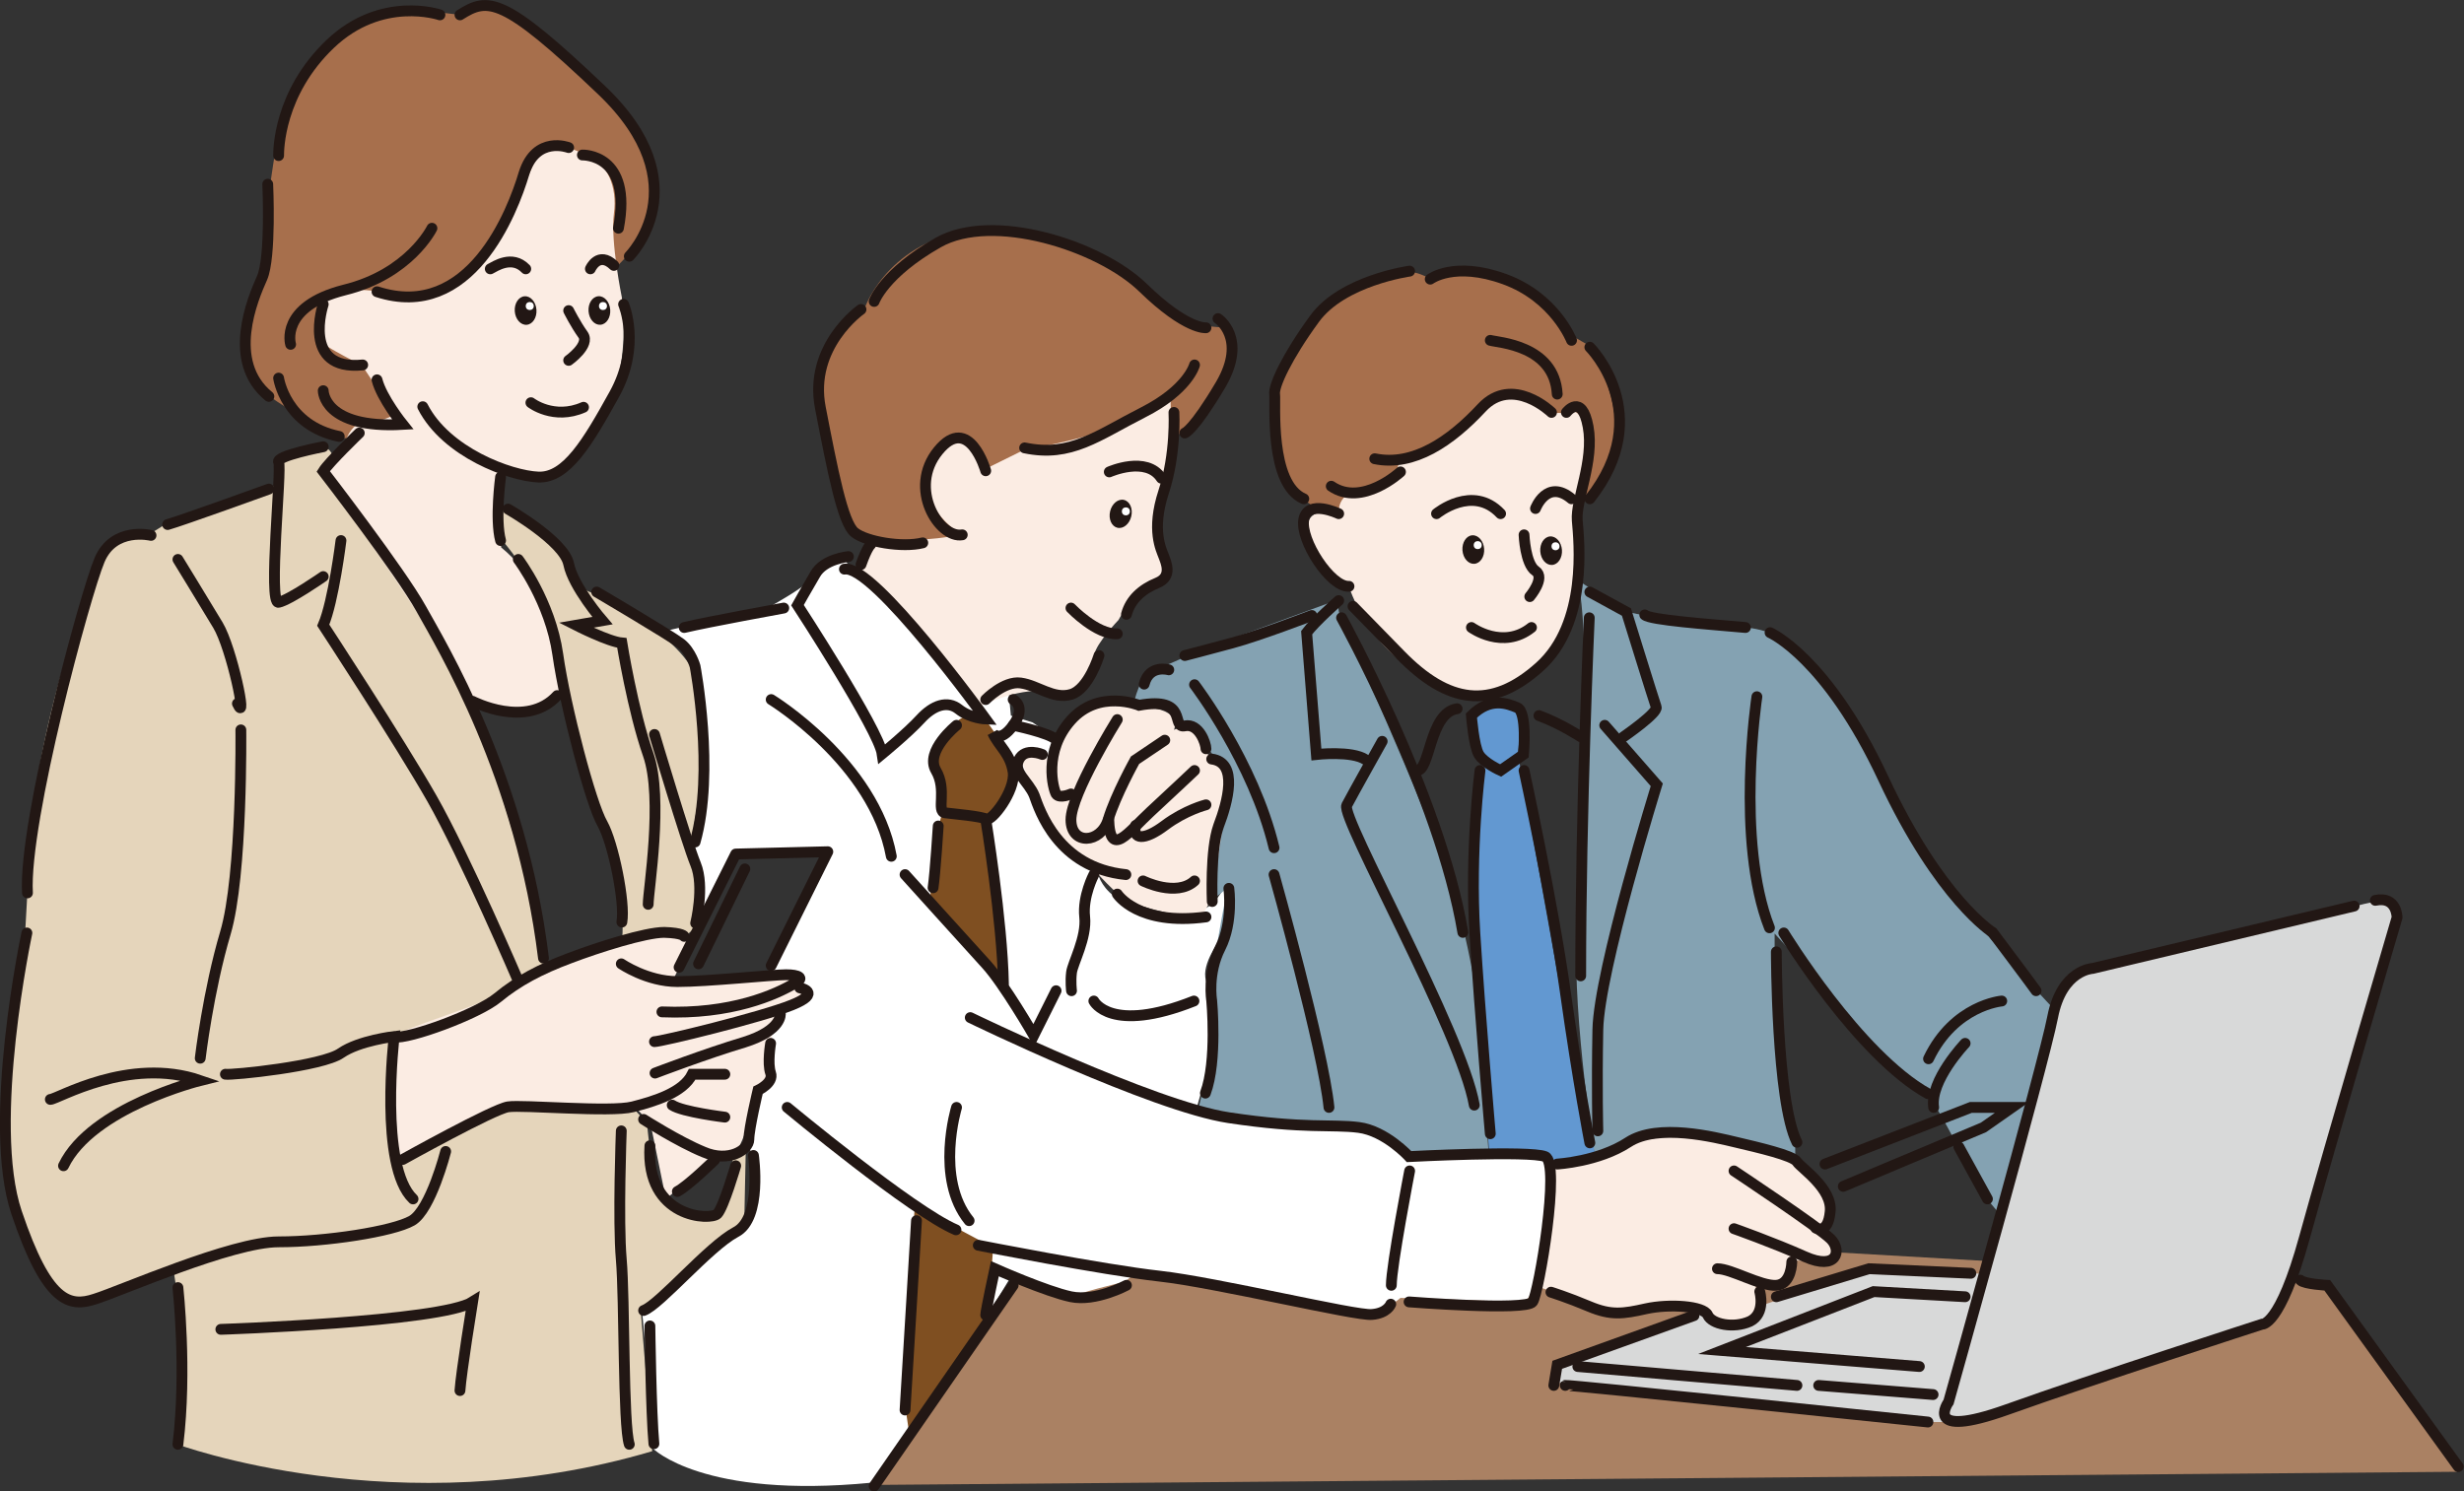 <?xml version="1.0" encoding="utf-8"?>
<!-- Generator: Adobe Illustrator 26.0.1, SVG Export Plug-In . SVG Version: 6.00 Build 0)  -->
<svg version="1.1" id="レイヤー_1" xmlns="http://www.w3.org/2000/svg" xmlns:xlink="http://www.w3.org/1999/xlink" x="0px"
	 y="0px" width="430.7px" height="260.7px" viewBox="0 0 430.7 260.7" style="enable-background:new 0 0 430.7 260.7;"
	 xml:space="preserve">
<rect x="0" y="0" width="430.7" height="260.7" fill="#333333" stroke="none"/>
<style type="text/css">
	.st0{fill:#AA8163;}
	.st1{fill:#FFFFFF;}
	.st2{fill:#84A2B2;}
	.st3{fill:#6298D1;}
	.st4{fill:#7F4F21;}
	.st5{fill:#E5D5BB;}
	.st6{fill:#D8D9D9;}
	.st7{fill:#A76F4C;}
	.st8{fill:none;stroke:#221714;stroke-width:1.89;stroke-linecap:round;stroke-miterlimit:10;}
	.st9{fill:#FBECE3;}
	.st10{fill:#221714;}
	.st11{fill:none;stroke:#221714;stroke-width:1.89;stroke-linecap:round;stroke-linejoin:round;stroke-miterlimit:10;}
	.st12{fill:#BCE0F3;}
	.st13{fill:#1B8AA4;}
	.st14{fill:none;stroke:#221714;stroke-width:1.911;stroke-linecap:round;stroke-miterlimit:10;}
	.st15{fill:none;stroke:#221714;stroke-width:1.911;stroke-linecap:round;stroke-linejoin:round;stroke-miterlimit:10;}
	.st16{fill:none;stroke:#221714;stroke-width:1.623;stroke-linecap:round;stroke-miterlimit:10;}
	.st17{fill:none;stroke:#221714;stroke-width:1.911;stroke-linecap:round;stroke-miterlimit:10;}
	.st18{fill:none;stroke:#221714;stroke-width:1.911;stroke-linecap:round;stroke-linejoin:round;stroke-miterlimit:10;}
	.st19{fill:#FFFFFF;stroke:#0B97AB;stroke-width:8.809;stroke-miterlimit:10;}
	.st20{fill:#FFFFFF;stroke:#0B97AB;stroke-width:1.729;stroke-miterlimit:10;}
	.st21{fill:#040000;}
	.st22{fill:#595757;stroke:#FFFFFF;stroke-width:1.187;stroke-linecap:round;stroke-linejoin:round;stroke-miterlimit:10;}
	.st23{fill:none;stroke:#158FA2;stroke-width:4.747;stroke-linecap:round;stroke-linejoin:round;}
	.st24{fill:#158FA2;}
	.st25{fill:#FFFFFF;stroke:#231815;stroke-miterlimit:10;}
	.st26{fill:#D1ECFB;stroke:#231815;stroke-miterlimit:10;}
	.st27{fill:#808080;}
	.st28{fill:none;stroke:#FFFFFF;stroke-width:1.312;}
	.st29{fill:none;stroke:#000000;stroke-miterlimit:10;}
	.st30{fill:none;stroke:#231815;stroke-miterlimit:10;}
</style>
<g>
	<g>
		<path class="st0" d="M152.5,259.6l34.4-48.4l214.9,12.4c0,0,4.6,0.7,5,1.3c0.4,0.6,22.7,32.4,22.7,32.4L152.5,259.6z"/>
		<path class="st1" d="M158.9,109l-9.9-9.4l-2-2.5c0,0-4.7,3-5.5,4.3c-0.7,1.2-7,4.7-7,4.7l-18.6,4.3c0,0,6.2,3.6,6.2,8.3
			c0.1,4.7,1,24.4-0.2,27.4c-1.2,2.9-0.5,15.1-0.5,15.1l6.9-11.6l16.1-0.9l-9.9,21.5c0,0,4.7-1.1,4.5,0.1c-0.2,1.2,2,2.7,2,2.7
			s-2.4,2.8-3.7,3.3s-3.1,3.4-3.1,3.4l0.2,7.5l-1.3,2.4l-2.6,9.1l0.8,2.9l0,9.7l-5.5,5.3l-7.5,7.1c0,0-6.6,5.1-6.2,4.9
			c0.3-0.1,2,24.6,2,24.6s8.7,8.9,38.3,6l19.5-28.1l4.8-7.9c0,0,9.9,4.6,10.3,3.8c0.4-0.8,9.5-2.9,9.5-2.9l2.9-2.1
			c0,0,37.5,7.5,38.1,7.3s4.2,0.3,7.3-2.4l21.2,0.7c0,0,2,0.3,3-6.5c1.1-6.8,4.5-19.8-1.7-20c-6.2-0.1-21.5,0.4-21.5,0.4
			s-8.7-5.1-10.9-5.2s-2.2-0.1-2.2-0.1l-16.5-1.2l-7-1.4l2.2-7.8c0,0,0.3-11.5-0.6-14.4c-0.9-2.9,2.6-7.3,2.6-7.3s2-10,1-9.4
			s-2.2,7.1-12.7,4.9s-10-8.4-10-8.4l-4.7-20.4l-6.5-4.5l-3.8-1.2l-0.4-4.2h-2.7l-4.3,2.2L158.9,109z"/>
		<path class="st2" d="M233.7,104.9l0.5,3c0,0,14.8,32.2,19.2,46c4.4,13.8,5.2,24.8,5.2,24.8l1.6,22.8L246,202c0,0-7.1-5-10.9-5.2
			c-3.8-0.2-25.7-2.7-25.7-2.7s3.2-12,2.4-17.1c-0.8-5.1,2.8-21.8,2.8-21.8l-2.9,2.3c0,0,0.5-11.9,1.4-14.4c0.9-2.5,2.8-8.2,0.7-9.3
			c-2.1-1.1-3.5-5.6-5.2-6.3c-1.7-0.8-4.3-4.4-5.6-4.5s-4.8,0-4.8,0s0.9-5.2,3.8-6.1c2.8-0.8,6.6-2.8,6.6-2.8L233.7,104.9z"/>
		<path class="st2" d="M275.6,101.3l8.5,5.6l5.2,1.1c0,0,17.7,1.3,19.8,2.6c2.1,1.3,10.3,6.7,17.1,20.2
			c6.8,13.5,14.4,25.3,16.7,27.7s10.7,12.1,10.7,12.1l5.3,5.7l-9.4,35.9l-3.2-3.8c0,0-8.1-16.4-9.6-17.1c-1.6-0.7-17-13.4-21.6-22.7
			l-4.9-5.4c0,0,0,2.9,0,4.5s0.4,24,3.6,32.2v3.4c0,0-19.3-5.6-22.8-5.1c-3.6,0.5-12.2,4.1-12.2,4.1s-3.9-24.1-3.2-38.8
			C278.8,105.2,275.6,101.3,275.6,101.3z"/>
		<path class="st3" d="M259.5,123.2c0,0-2.7,0.6-2.6,1.8c0.1,1.2,0.9,7.1,1.9,7.7s-0.6,3.2-0.6,3.2s-1.6,32.1,1.1,50.4l1,15.3
			l9.7,0.5l0.8,1.6l8.1-1.8L276,191l-10.7-59.3c0,0,0.7-5.1,0.5-7.1C265.5,122.6,262.1,121.4,259.5,123.2z"/>
		<path class="st4" d="M171.7,125.2c0,0-3.3-0.9-5,1.6c-1.7,2.5-4,4.3-3.4,7.7c0.5,3.4,1.4,7.6,1.4,7.6l-1.8,6.7l-0.3,9.2l12.7,14.7
			l-3.1-29.2c0,0,5.2-4.5,4.6-8.8C176.1,130.2,171.7,125.2,171.7,125.2z"/>
		<polygon class="st4" points="159.9,210.8 157.9,243.6 158.9,250.4 172,231.5 173.2,223.6 173.6,218.1 		"/>
		<path class="st5" d="M58.2,79.8c0,0-0.5-2.2-3.1-1.7s-6.8,2.5-6.8,2.5v4.2L29,91.6l-2.9,1.8c0,0-5-0.2-6.4,1.1
			c-1.4,1.2-12,25.3-14.3,50.6l-1,17.9c0,0-3.8,30-3.8,32.3c0,2.2-0.5,15.8,4.6,23.5s6.5,9.8,10,8.6c3.6-1.2,15.1-5.6,15.1-5.6
			s2.4,15.5,2.2,18.3s-1.8,12.3-1.8,12.3s38.8,14.5,83.3,1.3l-2-24.6l13.7-12.1l4.4-3.7l0.3-14.3l-2.3,3.7l-2.4,9.4
			c0,0-9.9,0-10.9-3.8c-1-3.8-1.7-11.9-1.7-11.9l-2.6-2.9c0,0-15.9-24.2-15.4-24.3c0.5-0.2,17.9-8.7,24.1-5.3c0,0,4.4-1.9,3.4-7
			c-1-5.1-2-8.6-2-8.6s4.2-20.2,1.3-29.3c-2.9-9.1-20.8-16.4-20.8-16.4L97.1,95l-10.3-7l0.5,5.9c0,0,4.1,4.5,6.3,9.4
			c2.2,4.9,4.7,18.1,4.7,18.1l2.9,11.2l3.5,10.7l3.4,7.3l0.7,10.6c0,0,0.4,5.6-1.6,7.1s-11.8,6.2-13.1-4.3
			c-1.3-10.5-9.9-37.2-14.4-45.9S58.2,84.9,58.2,84.9L58.2,79.8z"/>
	</g>
	<path class="st6" d="M362.8,170.6l48.7-12.1c0,0,5.4-1.7,6.4-0.5s1.1,3.3,0.3,6.1c-0.8,2.8-18.7,62.6-18.7,62.6s0.7,3.4-10.4,7
		c-11.1,3.6-46.7,14.9-46.7,14.9h-7.1l-64.2-7l1.1-3l25.1-9.4c0,0,3.7,2.8,5.8,2.4s4.6-0.8,4.6-3.3l19-6.5l20.3,0.9l12.7-47.7
		C359.7,175,360.8,171.1,362.8,170.6z"/>
	<g>
		<path class="st7" d="M275.8,87.5c0,0,13.2-6.3,2.3-26.9l-3.5-2c0,0-9.4-16-24.7-9.9c0,0-4.1-2.7-8.6-0.3c-4.5,2.4-15.2,7-18,17.9
			s4.2,20.8,4.2,20.8l3.2,2.2l2.6,0.6L275.8,87.5z"/>
		<path class="st7" d="M204.6,76.9c0.9,0.1,12.2-10,10.2-19.6c0,0-6.2-0.2-7.8-1.3c-1.5-1-18.2-17.2-34.7-16.1
			c-16.5,1.1-21,13.6-21,13.6s-3.8,3.3-5,4.9c-1.2,1.5-5.4,9.9-0.5,25.1s7,11.1,7,11.1l7.5,0.5l9.2,0.4L204.6,76.9z"/>
		<path class="st7" d="M108.6,45.8c0,0,6.2-6,5.8-12.3c-0.4-6.3-8.2-20.3-21-28.3s-13-2.6-13-2.6s-7.5-1-8.2-0.7
			c-0.7,0.3-17.5-3.5-24.2,25.3c0,0-1.4,8.2-1.2,10.7c0.2,2.6-1.7,11.8-3,16.4c-1.3,4.6-2,11,2.8,14.6s12.8,7.6,12.8,7.6l17.6,1.6
			L108.6,45.8z"/>
		<path class="st8" d="M280.5,126.8l9.1,10.4c0,0-10.1,32.5-10.3,42.8c-0.2,10.3,0,17.7,0,17.7"/>
		<path class="st8" d="M234,105c0,0-4.2,3.7-5.6,5.6l1.7,21.3c0,0,6.2-0.7,8.6,0.9"/>
		<path class="st8" d="M241.6,129.6c0,0-5.1,9.1-6.2,11.2c-1.1,2.1,20.1,39.7,22.3,52.4"/>
		<path class="st9" d="M277.8,78.8c0,0-0.6-8.7-4-6.6h-2.7c0,0-7.5-5.1-10.6-2.2c-3.1,2.9-13,10.5-15.8,10.5c0,0-1.4,5.9-6.3,5.5
			c-4.9-0.4-4.4,3.9-4.4,3.9s-6.8-2.5-5.4,4.7c1.3,7.1,7.2,8,7.2,8s3.3,10.2,11.6,14.6c8.3,4.4,11.6,4.8,13.1,4.4
			c1.5-0.4,13-6.8,14.2-13.5s1.1-20.6,1.1-20.6L277.8,78.8z"/>
		<path class="st9" d="M204.6,69.3c0,0,0.4,12.1-1,16.1c-1.4,4-1.5,10.3-0.5,11.8c0.9,1.5,1.8,4.7-2,6.1c-3.8,1.4-5.6,5.1-5.6,5.1
			s-3.9,4.1-4.2,6c-0.3,2-2.4,8.1-7.4,6.7s-12.4,2.3-12.4,2.3l-22.1-23.8l3-5.2c0,0,11.6,0.4,15.5-1.1c0,0-9.4-5.3-4.1-14.2
			c5.2-8.9,7.8,3.2,7.8,3.2l7.7-3.8C179.1,78.8,201,74.8,204.6,69.3z"/>
		<path class="st9" d="M205.2,127.6c0,0,1.8-3.6-5.4-4c-7.2-0.5-11.8-0.2-12.4,1c-0.6,1.1-3.6,8.3-3.6,8.3s-4-1.9-4.9-0.9
			c-0.8,1,1.1,4.4,1.9,7.3c0.8,2.8,6.7,11.9,10.4,12.7c0,0,4.1,4.7,6.1,5.6c2,1,11.1,3.2,12.3,2.7s2.3-3.9,2.3-3.9l2.4-15.5
			c0,0,1.6-5.3-0.2-6.8c-1.9-1.5-3.2-2.4-3.2-2.4S209.3,125.6,205.2,127.6z"/>
		<path class="st9" d="M108.7,52c0,0-2-9.7-1.4-14.6c0.7-4.9-1.4-8.9-4.1-10c-2.7-1.2-7.1-3.2-8.4-1.8c-1.3,1.4-3.6,9.7-7.8,14.8
			c-4.2,5.2-8.4,15.4-22.1,10.4c0,0-5.8-0.6-7,0.6s-3.3,7.1-2.1,8.2c1.2,1.1,7.5,4.3,7.5,4.3l5.7,8.6c0,0-3.6,1.8-5.5,1.5
			c-1.8-0.2-2.9,2.6-2.9,2.6l-4.1,6.9c0,0,18.8,25.1,25.7,39.6c0,0,12,3.4,16.4-2.4c0,0-0.5-16.5-11-25c0,0-1.2-14.2,0-13.8
			s8.3,2.1,9.8,0.6S111.1,73.5,108.7,52z"/>
		<path class="st9" d="M68.7,181.4c0.9-1.6,16.2-5.6,20.1-8.6s18.2-8.3,19.5-8.1c1.3,0.2,9.2-3.2,12.6,0l-3.4,6.9
			c0,0,13.3-0.4,15.4-0.7c2.1-0.2,6.8-0.9,6.3-0.3c-0.5,0.6,2,1.2,2,2.7c0,1.5-4.3,3.8-4.9,3.8c-0.6,0-1.5,4.4-1.7,5.9
			c-0.3,1.5,2,3.7,0.2,5.3c-1.8,1.6-3.1,5.3-3.1,5.3s-2.3,8.2-3.8,8.4s-4.2,1.5-4.2,1.5l-7.3,6.1l-2.7-13.2l-3-3.2
			c0,0-18.9,0.9-22,0.5s-19.3,9.5-19.3,9.5S67.6,183.5,68.7,181.4z"/>
		<path class="st9" d="M271.1,204.3c0,0,8.9-1.9,12-3.7c3.2-1.8,15-3.2,23.1-0.3c8,2.9,14.6,6.4,13.7,9.9c-1,3.5-1,5.4-1,5.4
			s3.7,4.3,1.2,4.7c-2.5,0.4-6.8,0-6.8,0s-1.7,4.6-3.3,4.4c-1.6-0.3-3.2,0-3.2,0s2.1,6.5-1.6,6.6c-3.7,0.1-7.9-2-8.5-2.6
			c-0.6-0.6-10.7,0-12.8,0.3c-2,0.3-14.6-3.8-14.8-4c-0.3-0.2-0.3-0.2-0.3-0.2S272,208.4,271.1,204.3z"/>
		<g>
			<path class="st8" d="M99.4,25.8c0,0-5.7-2.2-7.8,4.5c-2,6.7-9.4,26-25.7,20.7"/>
			<path class="st8" d="M109,53.2c0,0,3.1,7.2-1.6,15.7S99,83.6,94.1,83.4c-4.9-0.2-16.1-4.3-20.2-12.3"/>
			<path class="st8" d="M101.8,27.1c0,0,8.8-0.3,6.3,12.8"/>
			<path class="st8" d="M110,44.8c0,0,12.5-12.5-4.8-29S85.3-0.5,80.4,2.6"/>
			<path class="st8" d="M76.9,2.6c0,0-10.2-3.5-19.2,5.1s-9,18.6-9,19.5"/>
			<path class="st8" d="M46.8,32.2c0,0,0.6,12.8-1,16.4S39.5,63.2,47,69.3"/>
			<path class="st8" d="M75.5,39.9c0,0-3.9,8-15.3,10.8c-11.4,2.9-9.4,9.5-9.4,9.5"/>
			<path class="st8" d="M48.7,66.1c0,0,1.2,8.3,10.6,10.2"/>
			<path class="st8" d="M56.5,68.3c0,0,0,6.7,13.9,5.9c0,0-3.7-4.6-4.5-7.8"/>
			<path class="st8" d="M56.5,53.2c0,0-3.9,11.7,6.9,10.6"/>
			<path class="st8" d="M85.7,47c0.8-0.4,3.8-2.5,6.2,0"/>
			<path class="st8" d="M103.2,47c0,0,1.4-3.2,4.1-0.6"/>
			<path class="st8" d="M99.4,54.3c0,0,1.2,2.4,2.5,4.2S99.4,63,99.4,63"/>
			<path class="st8" d="M92.8,70.4c0,0,4,3.1,9.2,0.8"/>
			<path class="st8" d="M87.5,83.4c0,0-1,7.4,0,11.1"/>
			<path class="st8" d="M90.6,97.8c0,0,5.6,7.4,6.9,16.6c1.3,9.2,5.8,26.2,7.8,29.6c1.9,3.4,4,13.8,3.4,17.2"/>
			<path class="st8" d="M88.8,89c0,0,9.8,5.6,10.6,9.6c0.8,4,5.9,9.9,5.9,9.9l-4.6,0.8c0,0,5.7,2.9,8,3.1c0,0,1.9,11.8,4.6,19.5
				c2.7,7.7,0,23.8,0,26.2"/>
			<path class="st8" d="M104.3,103.5c0,0,12.9,7.6,14.7,9c1.8,1.4,2.5,4,2.5,4s3.5,18.4,0,30.7"/>
			<path class="st8" d="M114.4,128.4c0,0,5.6,18.8,7.2,22.7c1.6,3.9,0,10.3,0,10.3"/>
			<path class="st8" d="M56.5,78.1c0,0-8.4,1.6-7.8,2.7s-1.9,24.9,0,24.5c1.9-0.4,7.8-4.5,7.8-4.5"/>
			<path class="st8" d="M59.6,94.5c0,0-1.3,10.6-3.1,14.8c0,0,13.3,20.3,19,30.3s15.1,31.9,15.1,31.9"/>
			<path class="st8" d="M62.8,75.7c0,0-5.3,5.1-6.3,6.7c0,0,13.5,17.5,17.1,24c3.6,6.5,17.5,29.2,21.4,61.1"/>
			<path class="st8" d="M82.6,122.6c0,0,9.4,4.9,14.8-1"/>
			<path class="st8" d="M47,85.5c0,0-15.2,5.5-17.7,6.2"/>
			<path class="st8" d="M26.4,93.6c0,0-6.5-1.6-9,4.3S4.1,143.6,4.8,156.1"/>
			<path class="st8" d="M4.7,163.1c0,0-7.1,33.2-1.8,48.9s9.2,16.6,13.7,15.1c4.5-1.4,23.9-10,32.1-10s20-1.8,23.3-3.7
				s5.9-12.1,5.9-12.1"/>
			<path class="st8" d="M8.8,192.2c1.2,0,13.7-7.6,26.2-3.3c0,0-19,4.7-23.9,14.9"/>
			<path class="st8" d="M31.1,97.8c0,0,4.6,7.5,7,11.5c2.4,4,5.3,17.8,3.4,13.7"/>
			<path class="st8" d="M42.1,127.6c0,0,0.3,25.4-2.7,35.5C36.4,173.2,35,185,35,185"/>
			<path class="st8" d="M39.4,187.8c1.1,0.2,17-1.4,20.2-3.7c3.2-2.2,9.3-2.9,9.3-2.9s-2.7,22.7,3.3,28.4"/>
			<path class="st8" d="M68.9,181.3c2.5,0.4,14.6-4,18.1-6.9c3.5-2.9,7.5-5,12.6-6.9c5-1.9,13.2-4.5,16.5-4.5
				c3.3,0.1,3.5,0.7,3.5,0.7"/>
			<path class="st8" d="M108.6,168.5c0,0,4.5,3.1,9.8,3.1c5.3,0,16.7-1.2,19-1.2s3.2,0.6,1.7,1.4c-3.5,2.1-11.3,5.6-23.4,5.1"/>
			<path class="st8" d="M139.8,172.7c0,0,4.1,0.8-1.4,3c-5.5,2.2-22.8,6.4-24,6.4"/>
			<path class="st8" d="M136.4,177.2c0,0,0.4,2.9-6.3,5c-6.7,2-15.6,5.4-15.6,5.4"/>
			<path class="st8" d="M134.7,182.4c0,0-0.6,3.5,0,5.2c0.6,1.7-2.2,3-2.2,3s-1.6,6.7-1.6,8.6c0,1.8-3.5,4.1-7.9,2.2
				c-4.4-1.8-10.5-5.7-10.5-5.7"/>
			<path class="st8" d="M126.7,195.3c0,0-7.4-0.9-9.2-2.1"/>
			<path class="st8" d="M126.7,187.8H121c-1.6,3.2-6.5,4.7-10.4,5.7c-3.9,1-19.2-0.4-21.8,0s-18.4,9.2-18.4,9.2"/>
			<path class="st8" d="M124.9,202.8c0,0-4.6,4.5-6.5,5.5"/>
			<path class="st8" d="M128.6,203.8c0,0-2.1,7.2-3.2,8.4c-1.1,1.2-12.6,0.9-11.8-11.9"/>
			<path class="st8" d="M131.7,202c0,0,1.6,11-3.1,13.4c-4.7,2.5-13.3,12.7-16.1,13.7"/>
			<path class="st8" d="M108.6,197.7c0,0-0.6,15.7,0,22.5s0.3,29,1.4,32.3"/>
			<path class="st8" d="M38.6,232.4c0,0,38.5-1.3,44-4.8c0,0-2,12.4-2.2,15.5"/>
			<path class="st8" d="M113.6,231.8c0,0,0.2,15.3,0.7,20.6"/>
			<path class="st8" d="M31.1,225.1c0,0,1.6,14.5,0,27.4"/>
			
				<ellipse transform="matrix(0.997 -7.393536e-02 7.393536e-02 0.997 -3.729 7.894)" class="st10" cx="104.8" cy="54.3" rx="1.9" ry="2.5"/>
			<circle class="st1" cx="105.4" cy="53.5" r="0.7"/>
			
				<ellipse transform="matrix(0.997 -7.393536e-02 7.393536e-02 0.997 -3.764 6.946)" class="st10" cx="91.9" cy="54.3" rx="1.9" ry="2.5"/>
			<circle class="st1" cx="92.6" cy="53.5" r="0.7"/>
			<polyline class="st11" points="118.7,169.1 128.6,149.3 144.7,148.9 134.8,168.8 			"/>
			<line class="st11" x1="130.2" y1="151.9" x2="122.1" y2="168.5"/>
		</g>
		<path class="st8" d="M148.3,97.3c0,0-4.3,0.4-5.8,3.1c-1.6,2.7-3.1,5.4-3.1,5.4s14.2,21.8,14.8,26c0,0,4.5-3.7,6.7-6.1
			s4.7-3.3,6.7-1.7c2,1.6,4.7,1.7,4.7,1.7s-19.6-27.1-24.7-26.2"/>
		<path class="st8" d="M137,106.3c0,0-13.2,2.4-17.4,3.4"/>
		<path class="st8" d="M137.6,193.6c0,0,21.9,18.2,29.5,21.4"/>
		<path class="st8" d="M171,217.7c0,0,21.8,4.3,31.7,5.4c9.9,1.1,34.4,7,37.1,6.7c2.7-0.2,3.3-1.8,3.3-1.8"/>
		<path class="st8" d="M246.4,204.7c0,0-3.2,16.6-3.2,20"/>
		<path class="st8" d="M169.6,177.9c0,0,31.9,15.5,45.2,17.5c13.3,2,18,1.1,22.7,1.7s8.8,5.1,8.8,5.1s21.1-1.1,23.8,0
			c2.7,1.1-1.1,23.8-2.2,25.4c-1.1,1.6-21.6,0-21.6,0"/>
		<path class="st8" d="M172.3,143.2c0,0,2.9,17.8,3.1,28.8"/>
		<path class="st8" d="M134.8,122.3c0,0,18,11,21,27.4"/>
		<path class="st8" d="M164,144.4c0,0-0.5,8-0.9,10.8"/>
		<path class="st8" d="M205.2,72.1c0,0,0.4,7.2-1.8,13.9c-2.2,6.7-0.4,10.1,0,11.2s1.6,3.6-1.1,4.7s-4.7,2.9-5.4,5.5"/>
		<path class="st8" d="M187.2,106.3c0,0,4.5,4.7,8.1,4.5"/>
		<path class="st8" d="M192.1,114.6c0,0-1.8,5.9-4.9,6.8s-5.8-1.6-8.8-2c-2.9-0.4-6.1,2.9-6.1,2.9"/>
		<path class="st8" d="M167.2,193.6c0,0-3.8,12.4,2.2,19.8"/>
		<path class="st8" d="M160.2,213.4c0,0-1.6,26.8-2,33.1"/>
		<line class="st8" x1="177.1" y1="224.7" x2="152.8" y2="259.8"/>
		<path class="st8" d="M196.9,224.7c0,0-5.4,2.9-9.7,2c-4.3-0.9-13.3-4.9-13.3-4.9s-1.6,7.4-1.6,8.1"/>
		<path class="st8" d="M177.1,122.3c0,0,2.4,1.2,0,4.5s-3.6,1.3-3.6,1.3c1.1,2.4,3.1,3.6,3.6,6.9c0.4,3.3-3.8,8.7-4.7,8.2
			s-5.6-0.9-7.2-1.1c-1.6-0.2,0.4-4-1.6-7.4c-2-3.4,3.6-7.9,3.6-7.9"/>
		<path class="st8" d="M177.1,126.8c0,0,6.3,1.3,7.5,2.5"/>
		<path class="st8" d="M211.9,157.6c0,0-0.4-9,1.1-13.2c1.6-4.2,3.5-11.1-1.2-11.7"/>
		<path class="st8" d="M210.8,130.9c0-0.9-1.2-4.5-3.7-4s0.8-5.2-8-3.6c0,0-7-2.9-11.9,2.6c-4.9,5.5-3.1,12-2.6,12.9
			c0.6,0.9,2.6,0,2.6,0"/>
		<path class="st8" d="M195.3,125.8c0,0-8.1,13-8.1,17.5c0,4.5,5.2,4.2,6.5,0c1.3-4.3,4.7-10.4,4.7-10.4l5.2-3.5"/>
		<path class="st8" d="M208.8,134.7c0,0-3.8,3.6-7.7,7.2s-7.1,8.3-7.3,1.3"/>
		<path class="st8" d="M210.8,140.7c0,0-3.6,0.9-7.2,3.6s-5.7,2.5-5.1,0"/>
		<path class="st8" d="M199.8,154c0,0,5.8,2.9,9,0"/>
		<path class="st8" d="M182.2,131.9c0,0-3-1.3-4.1,0.9s1.7,3.8,2.7,6.3c0.9,2.5,4.1,12.6,16,13.8"/>
		<path class="st8" d="M214.8,155.3c0,0,0.8,5.9-1.5,10.4c-2.3,4.5-1.5,9.2-1.5,9.2s1,10.6-1.1,16.2"/>
		<path class="st8" d="M191.2,152.9c0,0-2,3.8-1.6,7.4s-2.1,8.1-2.3,9.7s0,3.2,0,3.2"/>
		<path class="st8" d="M184.6,173.2l-3.9,7.8c0,0-5.2-9-8.3-12.4s-14.2-15.7-14.2-15.7"/>
		<path class="st8" d="M195.3,156.3c0,0,3.6,5.6,15.5,4"/>
		<path class="st8" d="M191.2,175c0,0,2.9,5.8,17.5,0"/>
		<path class="st8" d="M208.8,63.8c0,0-1.1,4.3-9,8.3c-7.9,4-12.6,7.9-20.7,6.2"/>
		<path class="st8" d="M212.9,55.7c0,0,5.2,3.4,0.5,11.5c-4.8,8.1-6.3,8.5-6.3,8.5"/>
		<path class="st8" d="M210.8,57.3c0,0-3.4,0.4-11-7S173.5,37,164,42.4s-11.2,10.3-11.2,10.3"/>
		<path class="st8" d="M150.5,54.1c0,0-9.2,6.4-7.1,17.2s3.9,20.2,6,21.8c2,1.6,8.3,2.7,11.9,1.8"/>
		<path class="st8" d="M172.3,82.3c0,0-2.9-10.1-8.3-3.5s0.2,15.4,4.2,14.7"/>
		<path class="st8" d="M193.9,82.5c0,0,6.5-2.9,9.1,1.1"/>
		<path class="st8" d="M152.2,95.2c0,0-0.6,0.4-1.7,3.5"/>
		<path class="st8" d="M271.2,72.1c0,0-6.8-6.6-12.2-0.8c-5.4,5.8-11.9,10.3-18.7,8.9"/>
		<path class="st8" d="M244.8,82.5c0,0-6.7,6.2-12.1,2.5"/>
		<path class="st8" d="M234,89.8c0,0-5.4-2.6-6.1,1c-0.7,3.6,4.7,11.9,7.9,11.7"/>
		<path class="st8" d="M273.8,72.1c0,0,2.7-3.5,3.8,2.5c1.1,6-2.2,12.8-1.9,16.4c0.3,3.6,1.9,18-6.6,25.6c-8.5,7.6-16,6.4-24.3-2.1
			c-8.3-8.5-8.3-8.5-8.3-8.5"/>
		<path class="st8" d="M260.5,59.5c1.3,0.4,11.2,0.8,11.7,9.4"/>
		<path class="st8" d="M277.9,60.7c0,0,11.7,11.7,0,26.5"/>
		<path class="st8" d="M274.7,59.5c0,0-2.9-7.5-11.7-10.7c-8.8-3.2-13,0-13,0"/>
		<path class="st8" d="M246.4,47.4c0,0-11.7,1.6-16.6,8.3s-7.2,11.8-7,13.2c0.2,1.4-1,15.7,5.1,18.3"/>
		<path class="st8" d="M251.1,89.8c0,0,6.3-5.2,11.2,0"/>
		<path class="st8" d="M268.4,88.9c0,0,2-5.3,6.3-1.7"/>
		<path class="st8" d="M266.4,93.5c0,0,0.2,5.1,2,6.3s-1,4.5-1,4.5"/>
		<path class="st8" d="M257.2,109.7c0,0,5.5,4,10.5,0"/>
		<path class="st8" d="M247.6,134.7c2.4,0.3,2.2-10.1,7.1-10.8"/>
		<path class="st8" d="M257.2,125.1c0,0,0.4,5.3,1.3,6.8s3.8,2.8,3.8,2.8l4-2.8c0,0,0.7-7.5-1.1-8.2
			C263.5,123,260.5,121.8,257.2,125.1z"/>
		<path class="st8" d="M276.3,128.8c0,0-3.5-2.3-7.3-3.7"/>
		<path class="st8" d="M258.7,134.7c0,0-1.8,14-0.9,28.4s2.7,35.1,2.7,35.1"/>
		<path class="st8" d="M266.4,134.7c0,0,5,22.9,7.2,38.6s4.3,26.5,4.3,26.5"/>
		<path class="st8" d="M229.3,107.6c0,0-9.1,3.5-13.9,4.8s-8.3,2.2-8.3,2.2"/>
		<path class="st8" d="M204.3,117.1c0,0-3.4-1-4.3,2.5"/>
		<path class="st8" d="M208.8,119.7c0,0,10.3,13.5,13.9,28.5"/>
		<path class="st8" d="M222.7,152.9c0,0,8.6,30.6,9.6,40.7"/>
		<path class="st8" d="M287.5,107.5c1,0.9,10.9,1.6,17.6,2.2"/>
		<path class="st8" d="M309.4,110.6c0,0,9.9,4.3,19.8,25.5s19.1,26.9,19.1,26.9s7.2,9.6,7.6,10.2"/>
		<path class="st8" d="M307.1,121.8c0,0-3.8,25.1,2.2,40.4"/>
		<path class="st8" d="M311.8,163.1c0,0,13,21.3,25.2,28.1"/>
		<path class="st8" d="M349.9,175c0,0-8.3,0.7-12.8,10.1"/>
		<path class="st8" d="M343.5,182.4c0,0-6.2,6.5-5.5,11.2"/>
		<path class="st8" d="M310.5,166.4c0,0,0,26.1,3.6,33.3"/>
		<path class="st8" d="M272.2,203.5c0,0,7.2-0.4,12.4-3.8c5.2-3.4,15.1-0.9,18.9,0c3.8,0.9,9.9,2.3,10.6,3.4s6.3,4.7,5.8,8.8
			c-0.4,4-2.5,2.8-2.5,2.8"/>
		<path class="st8" d="M303.1,204.7c0,0,14.9,9.9,16.9,11.9c2,2,1.1,5.6-4.5,3.1c-5.6-2.5-12.4-4.9-12.4-4.9"/>
		<path class="st8" d="M313.2,220.6c0,0,0,3.9-2.7,4.1c-2.7,0.2-7.9-2.9-10.3-2.9"/>
		<path class="st8" d="M307.6,225.8c0,0,1.1,3.8-1.7,5.2c-2.9,1.3-6.7,0.5-7.4-1.1c-0.7-1.6-6.7-2-10.8-1.1c-4,0.9-6.1,1.2-9.9-0.4
			c-3.8-1.6-6.7-2.5-6.7-2.5"/>
		<path class="st8" d="M411.5,158.4l-45.7,10.9c0,0-5.4,0.2-7,8.5c-1.6,8.3-18.2,67.3-18.2,67.3s-4.8,6.7,10.3,1.3
			c15.1-5.4,44.5-14.9,44.5-14.9s3.1,0.5,7.4-15.1s16.2-56,16.2-56s0-3.8-3.8-3"/>
		<path class="st8" d="M402.1,223.8c0.7,0.7,4.7,0.9,4.7,0.9l22.9,31.7"/>
		<polyline class="st8" points="344.5,222.6 326.7,221.8 310.5,226.7 		"/>
		<polyline class="st8" points="296.1,230 272.2,238.6 271.6,242.2 		"/>
		<path class="st8" d="M273.6,242.2c0.2-0.2,63.4,6.4,63.4,6.4"/>
		<line class="st8" x1="275.8" y1="238.9" x2="314.1" y2="242.2"/>
		<line class="st8" x1="317.9" y1="242.2" x2="337.9" y2="243.8"/>
		<polyline class="st8" points="343.5,226.7 327.5,225.8 301,236.1 335.5,238.9 		"/>
		<polyline class="st8" points="319,203.5 344.5,193.6 351.7,193.6 346.7,197.1 322.2,207.4 		"/>
		<line class="st8" x1="342.4" y1="200.5" x2="347.4" y2="209.6"/>
		
			<ellipse transform="matrix(0.997 -7.393536e-02 7.393536e-02 0.997 -6.404 19.308)" class="st10" cx="257.6" cy="96.1" rx="1.9" ry="2.5"/>
		<circle class="st1" cx="258.3" cy="95.3" r="0.7"/>
		<ellipse transform="matrix(0.228 -0.974 0.974 0.228 63.569 260.117)" class="st10" cx="195.9" cy="90" rx="2.5" ry="1.9"/>
		<circle class="st1" cx="196.8" cy="89.4" r="0.7"/>
		
			<ellipse transform="matrix(0.997 -7.393536e-02 7.393536e-02 0.997 -6.377 20.312)" class="st10" cx="271.2" cy="96.3" rx="1.9" ry="2.5"/>
		<circle class="st1" cx="271.9" cy="95.5" r="0.7"/>
		<path class="st8" d="M283.8,128.8c0,0,6.1-4.2,5.7-5.2c-0.4-1.1-5.2-16.6-5.2-16.6l-6.4-3.5"/>
		<path class="st8" d="M277.8,108c0,0-1.5,33.3-1.5,62.6"/>
		<path class="st8" d="M234.5,108c0,0,17.2,31.1,21.2,55"/>
	</g>
</g>
</svg>
